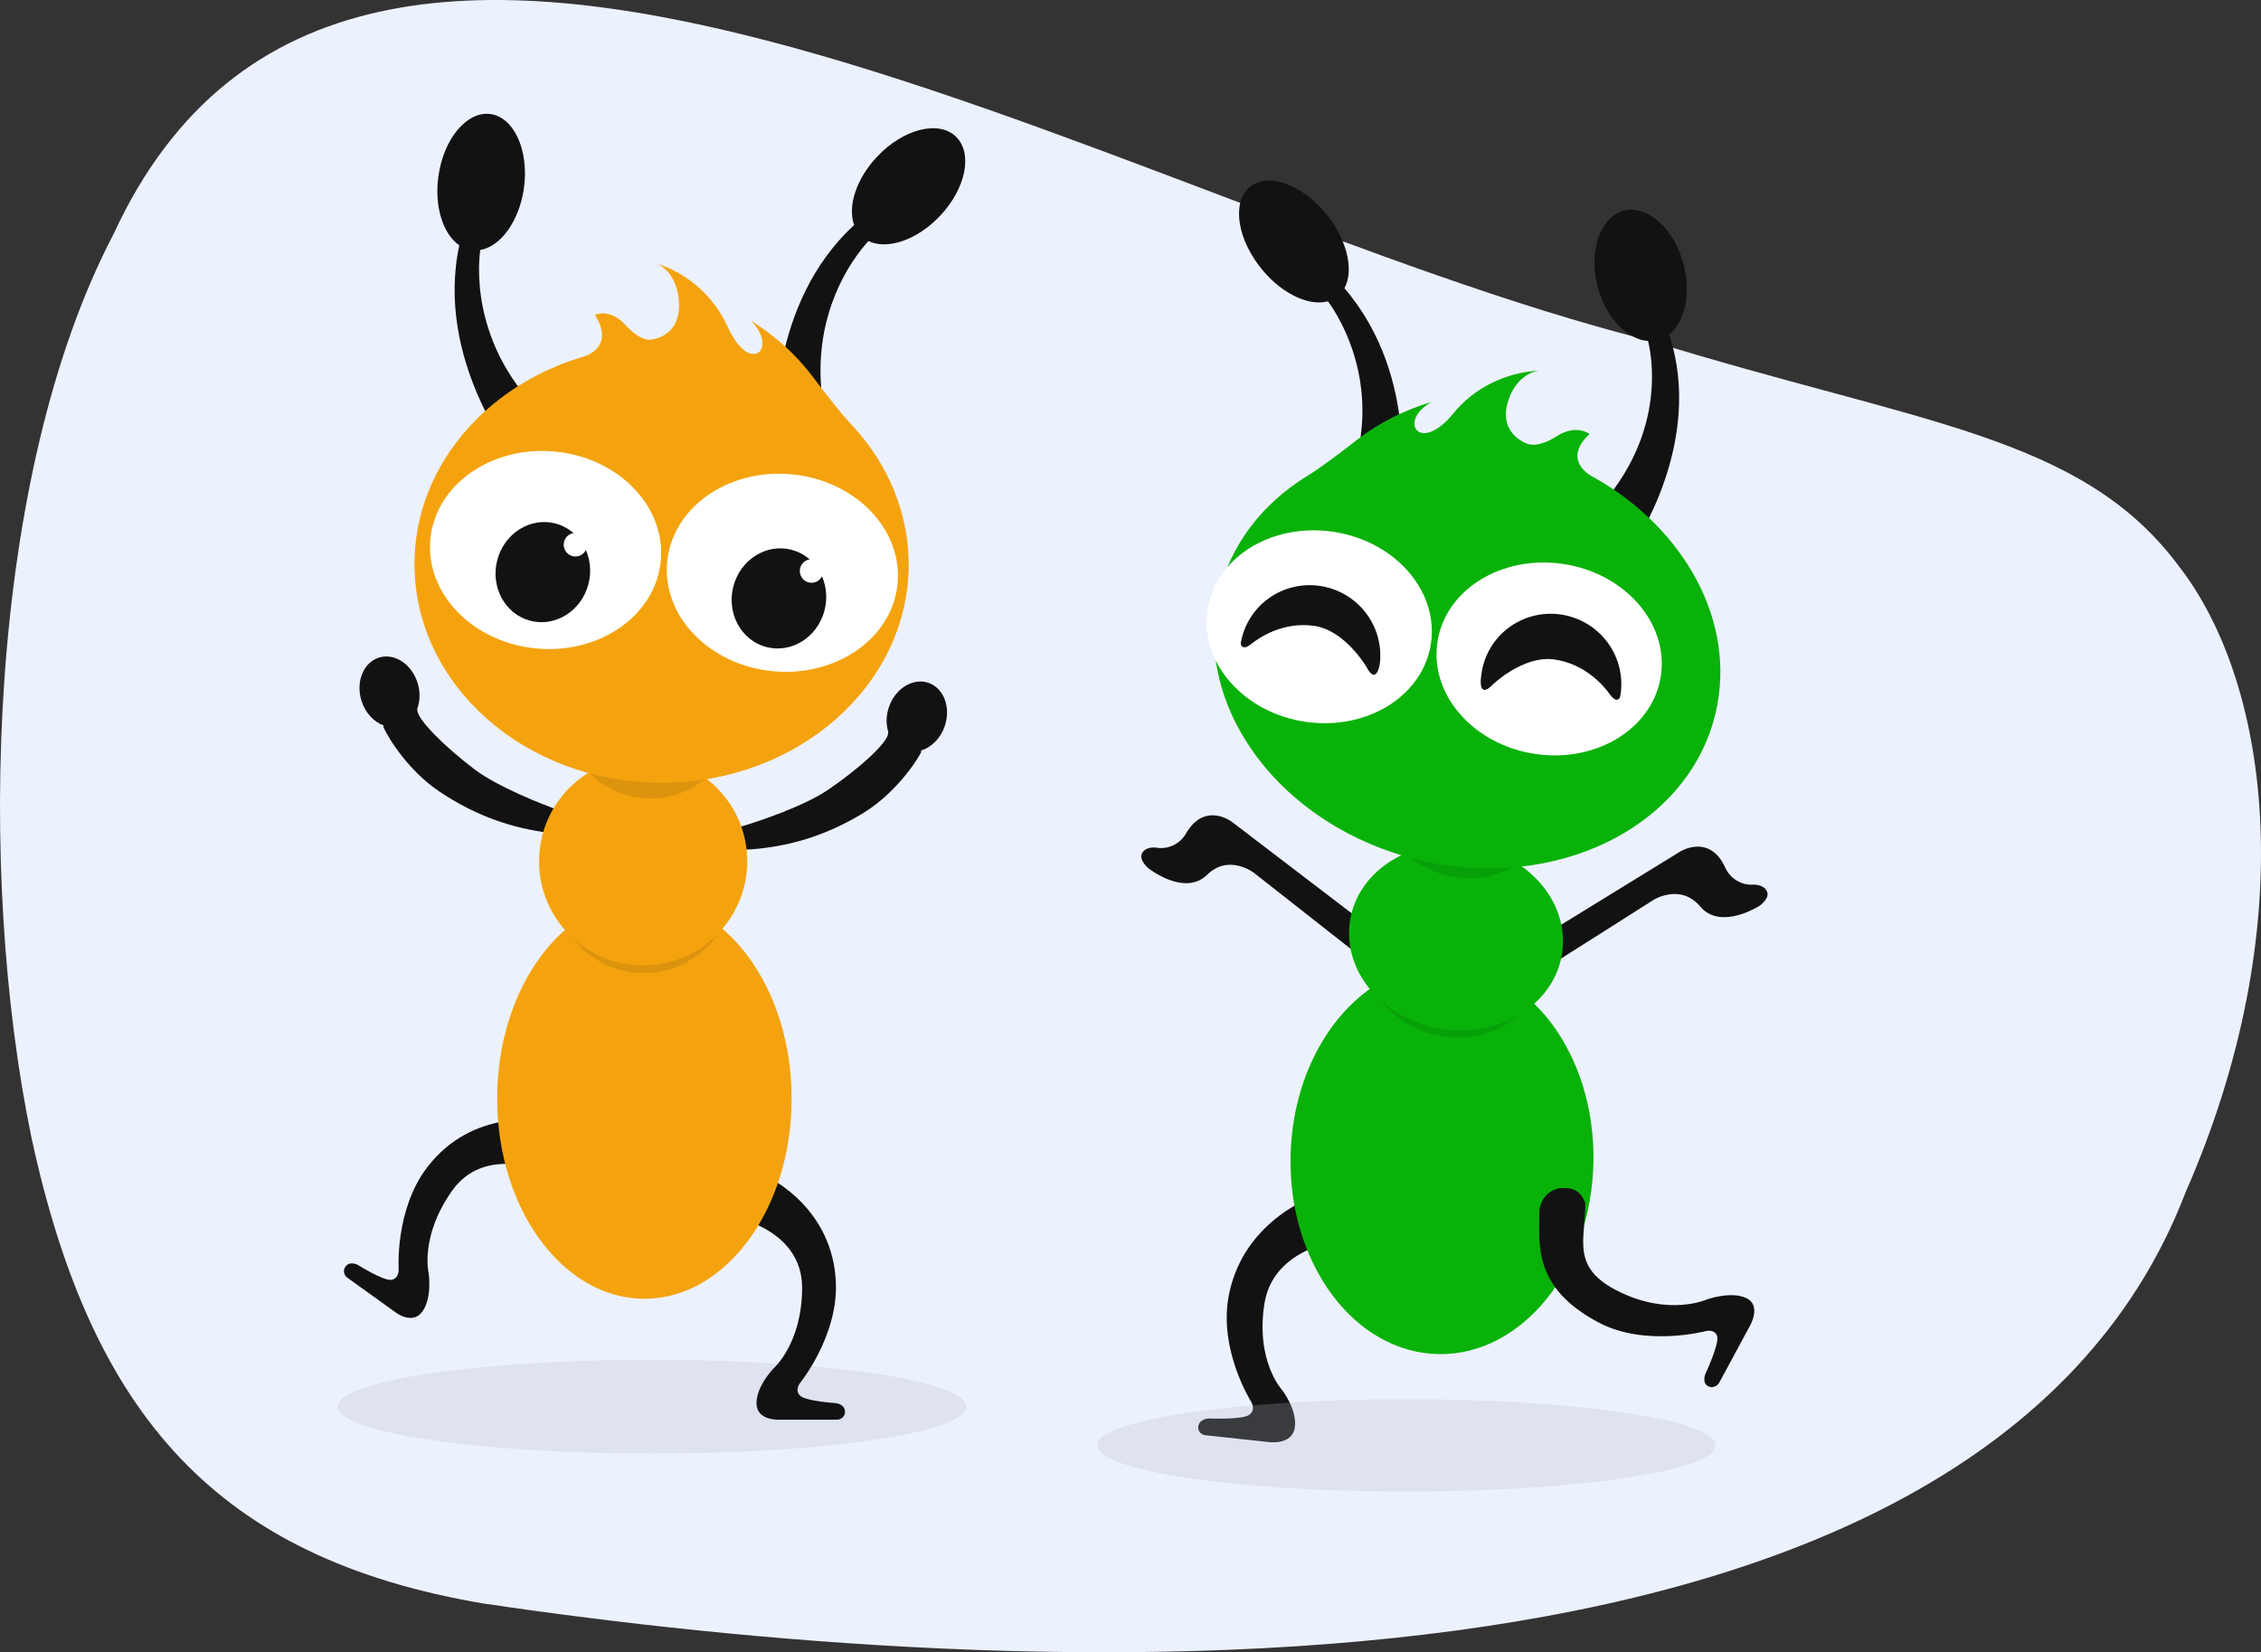 <svg width="249" height="182" viewBox="0 0 249 182" fill="none" xmlns="http://www.w3.org/2000/svg">
<rect x="0" y="0" width="249" height="182" fill="#333333" stroke="none"/>
<g clip-path="url(#clip0_3705_38351)">
<path d="M181.52 37.486C121.837 22.407 38.925 -31.521 12.503 25.792C-1.446 52.436 -2.564 96.339 3.482 125.385C10.099 155.94 23.896 171.629 53.163 176.614C111.303 185.244 217.83 191.137 240.708 131.301C253.357 102.469 250.239 75.718 240.039 62.476C229.262 47.854 211.403 46.734 181.52 37.486Z" fill="#ECF1FE"/>
<g clip-path="url(#clip1_3705_38351)">
<g style="mix-blend-mode:multiply" opacity="0.25">
<path d="M71.804 160.112C90.919 160.112 106.416 157.797 106.416 154.942C106.416 152.086 90.919 149.772 71.804 149.772C52.688 149.772 37.191 152.086 37.191 154.942C37.191 157.797 52.688 160.112 71.804 160.112Z" fill="#B2B7C3"/>
</g>
<path d="M59.804 123.457C59.804 123.457 52.075 121.989 47.035 128.596C43.472 133.266 43.905 139.845 43.905 139.845C43.905 139.845 43.958 140.832 43.104 140.973C42.25 141.113 39.41 139.335 39.41 139.335C39.41 139.335 38.531 138.834 38.039 139.527C37.907 139.713 37.855 139.944 37.893 140.17C37.931 140.396 38.056 140.598 38.242 140.731L43.563 144.558C43.563 144.558 45.429 145.999 46.523 144.458C47.617 142.917 47.209 140.257 47.209 140.257C47.209 140.257 46.212 136.197 49.791 131.156C53.37 126.116 59.914 129.055 59.914 129.055L59.804 123.457Z" fill="#121213"/>
<path d="M84.636 129.706C84.636 129.706 91.772 133.034 92.057 141.358C92.257 147.244 88.105 152.343 88.105 152.343C88.105 152.343 87.491 153.115 88.105 153.729C88.719 154.343 92.057 154.558 92.057 154.558C92.057 154.558 93.061 154.664 93.061 155.516C93.061 155.745 92.97 155.964 92.809 156.125C92.647 156.287 92.428 156.377 92.2 156.377H85.657C85.657 156.377 83.31 156.458 83.31 154.564C83.31 152.67 85.178 150.744 85.178 150.744C85.178 150.744 88.335 148.024 88.335 141.829C88.335 135.634 81.312 134.196 81.312 134.196L84.636 129.706Z" fill="#121213"/>
<path fill-rule="evenodd" clip-rule="evenodd" d="M42.253 79.908C41.157 79.514 40.198 78.494 39.789 77.124C39.166 75.039 40.052 72.935 41.768 72.424C43.485 71.913 45.381 73.189 46.004 75.274C46.297 76.255 46.256 77.241 45.951 78.062C45.958 78.103 45.961 78.144 45.959 78.182C45.906 79.238 49.087 82.348 52.264 84.748C54.806 86.668 59.72 88.621 61.859 89.358C62.655 90.313 63.479 92.124 60.404 91.726C56.562 91.229 52.599 90.004 48.417 87.207C45.071 84.969 42.882 81.513 42.205 80.064C42.22 80.019 42.236 79.967 42.253 79.908Z" fill="#121213"/>
<path fill-rule="evenodd" clip-rule="evenodd" d="M101.419 82.679C102.539 82.347 103.552 81.376 104.028 80.024C104.75 77.974 103.965 75.826 102.275 75.225C100.584 74.624 98.629 75.799 97.907 77.848C97.57 78.807 97.562 79.787 97.822 80.62C97.81 80.667 97.804 80.713 97.805 80.757C97.806 81.816 94.481 84.762 91.194 86.998C88.565 88.787 83.566 90.485 81.396 91.111C80.555 92.025 79.645 93.793 82.732 93.555C86.591 93.258 90.604 92.237 94.913 89.656C98.361 87.591 100.713 84.248 101.458 82.835C101.446 82.79 101.433 82.738 101.419 82.679Z" fill="#121213"/>
<path d="M70.967 143.06C79.922 143.06 87.181 133.187 87.181 121.008C87.181 108.829 79.922 98.957 70.967 98.957C62.013 98.957 54.753 108.829 54.753 121.008C54.753 133.187 62.013 143.06 70.967 143.06Z" fill="#F4A30E"/>
<path d="M70.907 107.177C76.375 107.177 80.807 102.745 80.807 97.278C80.807 91.81 76.375 87.378 70.907 87.378C65.439 87.378 61.006 91.81 61.006 97.278C61.006 102.745 65.439 107.177 70.907 107.177Z" fill="#DC930D"/>
<path d="M70.829 106.334C77.159 106.334 82.291 101.203 82.291 94.873C82.291 88.544 77.159 83.413 70.829 83.413C64.499 83.413 59.368 88.544 59.368 94.873C59.368 101.203 64.499 106.334 70.829 106.334Z" fill="#F4A30E"/>
<path d="M71.624 87.952C76.854 87.952 81.094 83.713 81.094 78.483C81.094 73.253 76.854 69.014 71.624 69.014C66.394 69.014 62.154 73.253 62.154 78.483C62.154 83.713 66.394 87.952 71.624 87.952Z" fill="#DC930D"/>
<path d="M85.446 47.498C85.446 47.498 84.577 33.495 94.068 24.791C93.325 22.765 94.269 19.718 96.596 17.254C99.461 14.216 103.336 13.216 105.25 15.026C107.164 16.836 106.396 20.744 103.517 23.786C101 26.453 97.704 27.547 95.641 26.555C94.225 28.088 87.713 35.966 91.554 48.462L85.446 47.498Z" fill="#121213"/>
<path d="M56.681 50.55C56.681 50.55 47.882 39.646 50.58 27.02C48.801 25.798 47.811 22.765 48.284 19.404C48.858 15.264 51.441 12.202 54.023 12.564C56.606 12.925 58.276 16.569 57.702 20.71C57.194 24.346 55.145 27.149 52.89 27.534C52.603 29.617 51.854 39.815 62.219 47.798L56.681 50.55Z" fill="#121213"/>
<path d="M93.778 46.784L93.684 46.686C93.331 46.31 92.065 44.907 89.528 41.521C87.653 39.046 85.332 36.943 82.684 35.32C85.781 38.31 82.629 41.513 80.121 35.96C79.374 34.326 78.295 32.865 76.953 31.671C75.611 30.477 74.034 29.574 72.325 29.022C72.325 29.022 74.675 29.883 74.781 33.507C74.887 37.131 71.751 37.404 71.751 37.404C71.751 37.404 70.629 37.722 68.881 35.803C67.133 33.883 65.518 34.681 65.518 34.681C67.526 37.894 65.124 39.013 64.307 39.272L64.06 39.343C53.35 42.58 45.648 51.565 45.648 62.141C45.648 75.441 57.833 86.225 72.861 86.225C87.89 86.225 100.077 75.441 100.077 62.141C100.046 56.313 97.692 50.947 93.778 46.784Z" fill="#F4A30E"/>
<path d="M72.773 61.779C73.337 55.789 68.114 50.399 61.107 49.739C54.099 49.079 47.961 53.4 47.397 59.389C46.833 65.378 52.056 70.768 59.064 71.428C66.071 72.088 72.209 67.768 72.773 61.779Z" fill="white"/>
<path d="M98.85 64.286C99.414 58.297 94.191 52.906 87.183 52.247C80.175 51.587 74.038 55.907 73.474 61.896C72.909 67.885 78.133 73.276 85.14 73.936C92.148 74.595 98.286 70.275 98.85 64.286Z" fill="white"/>
<path d="M64.797 64.357C65.576 61.402 63.962 58.407 61.192 57.668C58.423 56.929 55.546 58.726 54.768 61.681C53.989 64.636 55.603 67.63 58.373 68.369C61.142 69.108 64.019 67.312 64.797 64.357Z" fill="#121213"/>
<path d="M63.348 61.3C64.062 61.311 64.65 60.739 64.661 60.021C64.673 59.303 64.104 58.711 63.391 58.699C62.677 58.688 62.09 59.26 62.078 59.978C62.066 60.696 62.635 61.288 63.348 61.3Z" fill="white"/>
<path d="M90.799 67.253C91.577 64.298 89.963 61.303 87.193 60.565C84.424 59.826 81.547 61.622 80.769 64.577C79.99 67.532 81.605 70.526 84.374 71.265C87.144 72.004 90.02 70.208 90.799 67.253Z" fill="#121213"/>
<path d="M89.35 64.196C90.063 64.207 90.651 63.635 90.662 62.917C90.674 62.199 90.105 61.607 89.392 61.596C88.679 61.584 88.091 62.156 88.079 62.874C88.067 63.592 88.636 64.184 89.35 64.196Z" fill="white"/>
</g>
<g clip-path="url(#clip2_3705_38351)">
<path d="M145.178 131.569C145.178 131.569 136.975 134.164 135.327 142.683C134.162 148.705 137.8 154.422 137.8 154.422C137.8 154.422 138.335 155.286 137.576 155.846C136.818 156.406 133.198 156.242 133.198 156.242C133.198 156.242 132.102 156.235 131.964 157.111C131.927 157.345 131.99 157.58 132.137 157.765C132.284 157.949 132.505 158.068 132.75 158.094L139.778 158.849C139.778 158.849 142.287 159.203 142.592 157.257C142.898 155.312 141.202 153.118 141.202 153.118C141.202 153.118 138.25 149.96 139.249 143.596C140.248 137.232 148.023 136.565 148.023 136.565L145.178 131.569Z" fill="#121213"/>
<path d="M167.952 104.306L185.086 93.77C185.086 93.77 188.313 91.784 190.025 95.627C190.302 96.212 190.749 96.698 191.306 97.022C191.862 97.346 192.503 97.493 193.144 97.443C193.144 97.443 194.368 97.408 194.632 98.309C194.838 99.021 193.801 99.758 193.801 99.758C193.801 99.758 189.509 102.554 187.232 99.844C185.066 97.266 182.111 99.118 182.111 99.118L170.178 106.687L167.952 104.306Z" fill="#121213"/>
<path d="M151.685 102.76L135.665 90.524C135.665 90.524 132.649 88.218 130.575 91.873C130.242 92.426 129.751 92.864 129.166 93.13C128.581 93.396 127.93 93.477 127.297 93.363C127.297 93.363 126.083 93.201 125.734 94.074C125.46 94.763 126.42 95.601 126.42 95.601C126.42 95.601 130.418 98.822 132.944 96.355C135.347 94.006 138.107 96.153 138.107 96.153L149.242 104.904L151.685 102.76Z" fill="#121213"/>
<path d="M157.598 149.115C148.408 148.373 141.499 138.184 142.165 126.358C142.832 114.532 150.821 105.547 160.011 106.289C169.201 107.032 176.11 117.22 175.444 129.046C174.777 140.872 166.788 149.857 157.598 149.115Z" fill="#09B209"/>
<path d="M159.647 114.258C154.034 113.805 149.726 109.135 150.025 103.827C150.324 98.519 155.117 94.584 160.73 95.038C166.343 95.491 170.651 100.161 170.352 105.469C170.053 110.776 165.26 114.711 159.647 114.258Z" fill="#08A008"/>
<path d="M159.775 113.443C153.276 112.919 148.265 107.924 148.582 102.288C148.9 96.651 154.426 92.508 160.924 93.033C167.423 93.557 172.434 98.552 172.116 104.188C171.799 109.825 166.273 113.968 159.775 113.443Z" fill="#09B209"/>
<path d="M160.971 96.704C155.602 96.27 151.482 91.803 151.768 86.726C152.054 81.65 156.638 77.885 162.007 78.319C167.376 78.753 171.497 83.22 171.211 88.297C170.925 93.374 166.34 97.138 160.971 96.704Z" fill="#08A008"/>
<path d="M154.053 55.171C154.053 55.171 156.639 41.769 148.06 31.745C149.061 29.911 148.473 26.803 146.41 24.026C143.87 20.603 140.056 18.981 137.893 20.409C135.729 21.837 136.033 25.749 138.587 29.177C140.818 32.183 144.032 33.798 146.248 33.187C147.499 34.908 153.155 43.63 147.733 55.073L154.053 55.171Z" fill="#121213"/>
<path d="M179.81 60.204C179.81 60.204 187.784 48.772 183.814 36.828C185.52 35.467 186.245 32.433 185.439 29.23C184.455 25.282 181.516 22.579 178.905 23.189C176.293 23.798 174.929 27.491 175.913 31.439C176.781 34.905 179.148 37.411 181.496 37.557C181.989 39.544 183.73 49.334 173.872 58.098L179.81 60.204Z" fill="#121213"/>
<path d="M143.958 52.428L144.075 52.359C144.513 52.089 146.097 51.068 149.4 48.482C151.835 46.596 154.635 45.169 157.658 44.274C153.881 46.352 156.338 50.135 160.092 45.496C161.206 44.133 162.615 43.013 164.23 42.208C165.845 41.403 167.63 40.931 169.472 40.821C169.472 40.821 166.917 41.068 166.006 44.465C165.095 47.862 168.188 48.876 168.188 48.876C168.188 48.876 169.245 49.447 171.428 48.055C173.612 46.663 175.059 47.805 175.059 47.805C172.326 50.356 174.492 51.992 175.257 52.433L175.489 52.56C185.538 58.197 191.287 68.537 188.939 78.526C185.986 91.087 171.341 98.336 156.231 94.716C141.122 91.095 131.262 77.975 134.215 65.414C135.541 59.918 139.098 55.417 143.958 52.428Z" fill="#09B209"/>
<path d="M158.285 70.832C159.083 65.046 165.246 61.139 172.05 62.107C178.854 63.074 183.722 68.549 182.924 74.335C182.126 80.122 175.964 84.028 169.16 83.061C162.356 82.094 157.487 76.618 158.285 70.832Z" fill="white"/>
<path d="M163.118 74.5C163.221 73.47 163.532 72.473 164.032 71.567C164.532 70.662 165.211 69.867 166.028 69.231C166.845 68.595 167.783 68.13 168.787 67.864C169.79 67.598 170.839 67.536 171.869 67.683C172.9 67.83 173.891 68.182 174.784 68.719C175.677 69.255 176.454 69.964 177.067 70.805C177.68 71.645 178.118 72.599 178.353 73.609C178.589 74.619 178.618 75.665 178.439 76.684C178.439 76.684 178.38 77.117 177.976 77.072C177.916 77.058 177.682 77.027 177.322 76.523C176.633 75.562 174.614 73.132 171.18 72.643C167.745 72.154 164.372 75.422 164.372 75.422C164.372 75.422 163.745 76.131 163.379 75.972C162.9 75.745 163.118 74.5 163.118 74.5Z" fill="#121213"/>
<path d="M132.963 67.287C133.761 61.5 139.923 57.594 146.727 58.561C153.531 59.529 158.399 65.004 157.601 70.79C156.803 76.576 150.641 80.483 143.837 79.516C137.033 78.548 132.165 73.073 132.963 67.287Z" fill="white"/>
<path d="M151.974 72.975C152.174 70.991 151.592 69.003 150.352 67.429C149.112 65.855 147.311 64.817 145.326 64.534C143.341 64.252 141.328 64.746 139.711 65.914C138.093 67.081 136.997 68.831 136.653 70.794C136.653 70.794 136.591 71.226 136.989 71.298C137.052 71.313 137.288 71.335 137.769 70.955C138.691 70.222 141.288 68.45 144.725 68.939C148.162 69.43 150.517 73.514 150.517 73.514C150.517 73.514 150.93 74.377 151.327 74.318C151.844 74.236 151.974 72.975 151.974 72.975Z" fill="#121213"/>
<path d="M176.065 145.681C168.804 141.838 169.531 137.102 169.523 133.591C169.52 132.189 170.585 130.877 172.138 130.854C173.485 130.834 174.16 131.388 174.58 132.51C174.621 136.619 172.891 139.669 178.404 142.327C183.918 144.985 187.967 143.137 187.967 143.137C187.967 143.137 190.644 142.178 192.329 142.991C194.015 143.803 192.731 146.014 192.731 146.014L189.357 152.262C189.239 152.481 189.046 152.651 188.819 152.736C188.592 152.821 188.35 152.814 188.147 152.716C187.389 152.35 187.812 151.345 187.812 151.345C187.812 151.345 189.342 148.064 189.113 147.214C188.883 146.363 187.879 146.619 187.879 146.619C187.879 146.619 181.199 148.398 176.065 145.681Z" fill="#121213"/>
<g style="mix-blend-mode:multiply" opacity="0.25">
<path d="M154.893 164.293C173.689 164.293 188.927 162.017 188.927 159.209C188.927 156.401 173.689 154.125 154.893 154.125C136.096 154.125 120.859 156.401 120.859 159.209C120.859 162.017 136.096 164.293 154.893 164.293Z" fill="#B2B7C3"/>
</g>
</g>
</g>
<defs>
<clipPath id="clip0_3705_38351">
<rect width="249" height="182" fill="white"/>
</clipPath>
<clipPath id="clip1_3705_38351">
<rect width="75.552" height="148.517" fill="white" transform="translate(34 11.595)"/>
</clipPath>
<clipPath id="clip2_3705_38351">
<rect width="102.025" height="152.248" fill="white" transform="matrix(-0.997 -0.073 -0.072 0.997 205.72 19.038)"/>
</clipPath>
</defs>
</svg>
